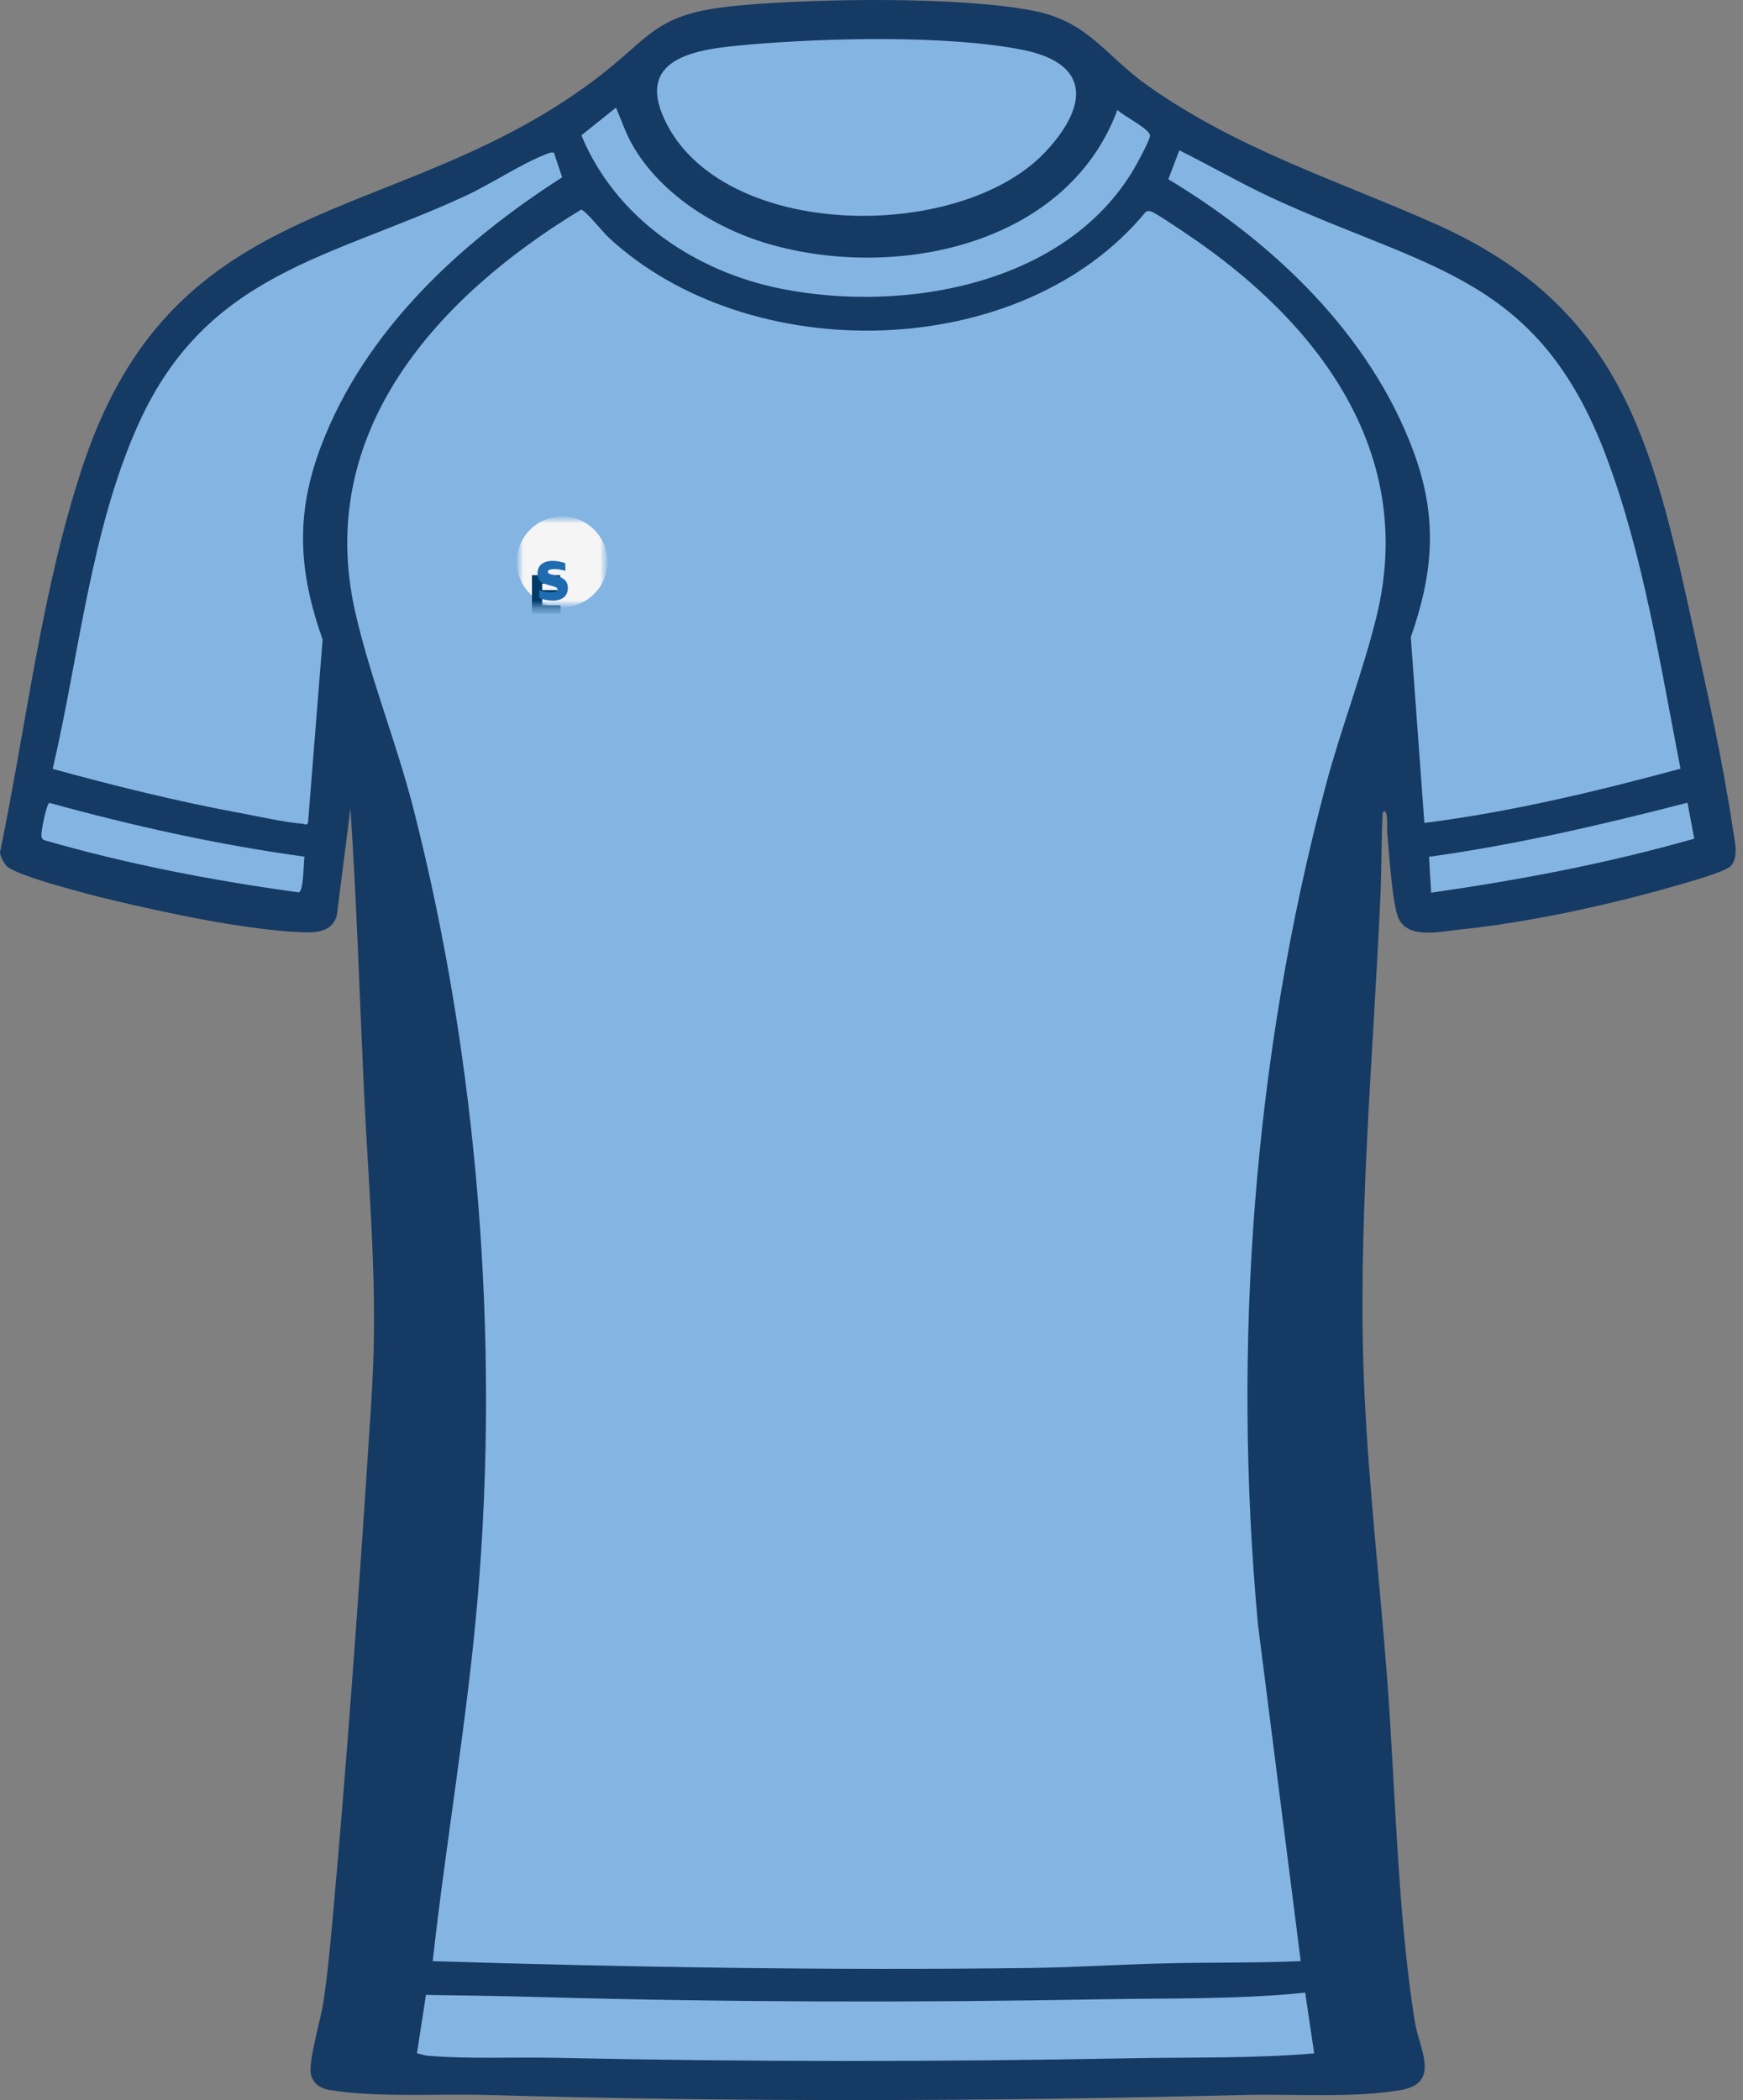 <svg width="225" height="271" viewBox="0 0 225 271" fill="none" xmlns="http://www.w3.org/2000/svg">
<rect x="0" y="0" width="225" height="271" fill="#808080" stroke="none"/>
<g clip-path="url(#clip0_839_626)">
<path d="M223.67 106.872C222.413 98.311 220.309 88.95 218.446 80.456C213.219 56.613 209.081 39.405 185.059 28.792C172.362 23.181 159.751 19.237 148.197 11.082C142.566 7.107 140.534 2.743 133.248 1.358C123.637 -0.469 105.538 -0.198 95.607 0.688C84.095 1.715 84.448 4.641 76.269 10.668C50.77 29.457 22.826 24.317 10.854 59.622C5.419 75.651 3.444 93.422 0 109.989C0.016 110.451 0.506 111.385 0.823 111.722C2.081 113.058 12.046 115.565 14.411 116.13C21.447 117.813 31.291 119.897 38.422 120.276C40.431 120.382 42.894 120.459 43.483 118.086L45.238 104.315C46.045 116.464 46.418 128.573 46.986 140.741C47.542 152.681 48.654 164.477 48.156 176.459C48.017 179.795 47.78 183.247 47.56 186.604C46.226 206.946 44.763 227.549 42.916 247.853C42.602 251.309 42.245 255.14 41.716 258.554C41.386 260.686 39.736 266.154 40.152 267.745C40.458 268.92 41.394 269.511 42.553 269.702C48.613 270.702 56.541 270.159 62.815 270.34C95.334 271.277 128.092 271.16 160.614 270.34C166.857 270.182 174.856 270.767 180.871 269.696C186.031 268.778 183.191 264.385 182.626 260.833C180.378 246.691 180.147 230.909 179.056 216.508C178.134 204.335 176.722 192.139 176.144 179.942C175.135 158.645 177.261 136.785 178.2 115.501C178.355 111.979 178.313 108.417 178.479 104.896C179.246 103.887 179.034 107.094 179.061 107.359C179.36 110.301 179.612 115.333 180.344 117.977C181.279 121.356 185.785 120.226 188.455 119.952C197.241 119.05 207.718 116.779 216.213 114.328C217.597 113.929 222.601 112.553 223.391 111.781C224.533 110.665 223.874 108.264 223.67 106.872Z" fill="#153A64"/>
<path d="M167.906 253.072C162.152 253.316 156.38 253.218 150.622 253.351C144.784 253.486 138.776 253.881 132.939 253.955C107.222 254.285 81.506 253.87 55.858 253.072C57.6 237.443 60.322 221.869 61.662 206.19C64.517 172.779 61.682 136.946 53.393 104.449C51.22 95.927 47.736 87.316 45.84 78.91C40.592 55.63 56.564 38.221 75.002 27.061C75.41 26.953 77.854 29.98 78.496 30.58C96.599 47.48 131.785 46.886 147.878 27.37C148.084 27.189 148.295 27.238 148.537 27.273C148.989 27.34 152.487 29.72 153.193 30.193C169.95 41.436 182.933 58.204 177.692 79.55C175.91 86.807 173.068 94.107 171.121 101.426C161.819 136.381 159.05 173.646 162.392 209.675L167.906 253.072Z" fill="#84B5E2"/>
<path d="M216.93 99.196C206.066 102.129 195.064 104.772 183.869 106.196L182.117 82.234C185.087 73.731 185.604 66.665 182.424 58.148C176.801 43.088 164.331 31.247 150.816 23.133L152.235 19.402C156.257 21.386 160.148 23.665 164.225 25.549C184.241 34.794 198.524 35.541 207.309 58.808C212.132 71.581 214.324 85.816 216.93 99.196Z" fill="#84B5E2"/>
<path d="M71.51 19.713L72.567 22.884C59.41 31.299 47.052 42.695 41.413 57.642C38.104 66.414 38.54 73.76 41.646 82.525L39.758 106.211C39.532 106.561 39.331 106.323 39.086 106.304C36.769 106.124 33.514 105.382 31.132 104.942C22.944 103.431 14.819 101.422 6.803 99.219C10.196 84.736 11.718 68.334 17.874 54.713C26.717 35.144 42.638 33.358 60.119 25.26C63.356 23.76 67.36 21.098 70.451 19.916C70.794 19.785 71.126 19.595 71.51 19.713Z" fill="#84B5E2"/>
<path d="M134.974 19.57C123.951 31.349 93.126 31.078 85.793 15.445C81.86 7.062 90.711 6.284 96.645 5.76C106.54 4.885 122.327 4.51 131.971 6.423C140.919 8.198 140.415 13.756 134.974 19.57Z" fill="#84B5E2"/>
<path d="M168.484 257.137L169.646 264.973C161.81 265.648 153.889 265.452 146.032 265.602C121.211 266.075 96.514 266.087 71.691 265.543C66.389 265.426 60.347 265.73 55.131 265.267C54.674 265.226 54.267 265.038 53.824 264.971L54.986 257.425C59.872 257.503 64.771 257.567 69.659 257.705C93.802 258.386 118.019 258.437 142.204 257.995C150.97 257.835 159.765 258.031 168.484 257.137Z" fill="#84B5E2"/>
<path d="M79.516 13.891C80.203 15.449 80.708 17.036 81.543 18.535C85.088 24.903 92.231 29.433 99.11 31.446C115.516 36.246 137.698 31.766 144.246 14.182C144.968 14.944 148.44 16.634 148.453 17.505C148.461 18.036 146.776 21.123 146.369 21.812C137.551 36.759 116.734 40.419 100.842 37.262C89.726 35.054 79.444 28.127 75.052 17.459L79.516 13.891L79.516 13.891Z" fill="#84B5E2"/>
<path d="M39.312 110.548C39.166 111.33 39.217 115.004 38.565 115.156C27.514 113.639 16.556 111.544 5.846 108.457C5.481 108.363 5.365 108.157 5.341 107.794C5.306 107.269 5.988 103.709 6.388 103.605C17.197 106.592 28.186 109.018 39.312 110.548L39.312 110.548Z" fill="#84B5E2"/>
<path d="M217.831 103.582L218.705 108.223C207.584 111.401 196.201 113.556 184.743 115.193L184.469 110.565C195.74 108.998 206.836 106.42 217.831 103.582Z" fill="#84B5E2"/>
<mask id="mask0_839_626" style="mask-type:luminance" maskUnits="userSpaceOnUse" x="66" y="66" width="13" height="13">
<path d="M78.419 66.641H66.714V78.346H78.419V66.641Z" fill="white"/>
</mask>
<g mask="url(#mask0_839_626)">
<mask id="mask1_839_626" style="mask-type:luminance" maskUnits="userSpaceOnUse" x="66" y="66" width="13" height="13">
<path d="M78.419 66.641H66.714V78.346H78.419V66.641Z" fill="white"/>
</mask>
<g mask="url(#mask1_839_626)">
<path d="M78.418 72.493C78.418 75.726 75.798 78.346 72.566 78.346C69.333 78.346 66.713 75.726 66.713 72.493C66.713 69.261 69.333 66.641 72.566 66.641C75.798 66.641 78.418 69.261 78.418 72.493Z" fill="#F5F5F5"/>
</g>
<path d="M72.366 79.207H68.671V74.218H72.319V75.31H69.993V76.146H72.069V77.232H69.993V78.115H72.366V79.207ZM73.215 85.582C73.215 85.919 73.119 86.216 72.925 86.472C72.737 86.728 72.467 86.926 72.117 87.065C71.77 87.205 71.37 87.275 70.916 87.275C70.462 87.275 70.062 87.205 69.716 87.065C69.37 86.926 69.1 86.728 68.907 86.472C68.719 86.216 68.624 85.919 68.624 85.582V82.218H69.945V85.34C69.945 85.591 70.035 85.796 70.215 85.953C70.395 86.106 70.633 86.182 70.93 86.182C71.218 86.182 71.449 86.106 71.624 85.953C71.804 85.796 71.894 85.591 71.894 85.34V82.218H73.215V85.582ZM72.11 93.353C72.595 94.023 72.991 94.641 73.296 95.207H71.779C71.613 94.87 71.388 94.492 71.105 94.074C70.822 93.656 70.512 93.241 70.175 92.827C70.328 92.872 70.505 92.894 70.707 92.894C70.932 92.894 71.105 92.823 71.227 92.679C71.352 92.535 71.415 92.342 71.415 92.099C71.415 91.861 71.35 91.67 71.22 91.526C71.094 91.382 70.923 91.31 70.707 91.31H69.993V95.207H68.671V90.218H70.842C71.224 90.218 71.561 90.29 71.853 90.434C72.15 90.578 72.379 90.782 72.541 91.047C72.703 91.308 72.784 91.611 72.784 91.957C72.784 92.263 72.723 92.535 72.602 92.773C72.481 93.007 72.317 93.2 72.11 93.353ZM71.125 103.274C70.586 103.274 70.11 103.169 69.696 102.958C69.283 102.742 68.961 102.441 68.732 102.054C68.507 101.668 68.395 101.22 68.395 100.712C68.395 100.205 68.507 99.757 68.732 99.371C68.961 98.984 69.283 98.685 69.696 98.474C70.11 98.258 70.586 98.15 71.125 98.15C71.66 98.15 72.132 98.258 72.541 98.474C72.955 98.685 73.274 98.984 73.499 99.371C73.728 99.757 73.842 100.205 73.842 100.712C73.842 101.22 73.728 101.668 73.499 102.054C73.274 102.441 72.955 102.742 72.541 102.958C72.132 103.169 71.66 103.274 71.125 103.274ZM71.125 102.182C71.391 102.182 71.626 102.122 71.833 102C72.04 101.879 72.2 101.708 72.312 101.488C72.424 101.263 72.481 101.005 72.481 100.712C72.481 100.42 72.424 100.164 72.312 99.944C72.2 99.719 72.04 99.546 71.833 99.425C71.626 99.303 71.391 99.243 71.125 99.243C70.856 99.243 70.618 99.303 70.411 99.425C70.204 99.546 70.042 99.719 69.925 99.944C69.813 100.164 69.757 100.42 69.757 100.712C69.757 101.005 69.813 101.263 69.925 101.488C70.042 101.708 70.204 101.879 70.411 102C70.618 102.122 70.856 102.182 71.125 102.182ZM70.869 106.218C71.233 106.218 71.555 106.29 71.833 106.434C72.117 106.578 72.334 106.782 72.487 107.047C72.64 107.308 72.716 107.611 72.716 107.957C72.716 108.321 72.636 108.643 72.474 108.921C72.317 109.196 72.094 109.409 71.806 109.562C71.519 109.715 71.184 109.791 70.802 109.791H69.993V111.207H68.671V106.218H70.869ZM70.734 108.699C70.923 108.699 71.071 108.636 71.179 108.51C71.292 108.38 71.348 108.209 71.348 107.998C71.348 107.791 71.292 107.625 71.179 107.499C71.071 107.373 70.923 107.31 70.734 107.31H69.993V108.699H70.734ZM72.366 119.207H68.671V114.218H72.319V115.31H69.993V116.146H72.069V117.232H69.993V118.115H72.366V119.207Z" fill="#003A66"/>
<path d="M71.974 76.065C71.974 75.948 71.908 75.858 71.778 75.795C71.648 75.728 71.448 75.66 71.178 75.593L70.969 75.539C70.591 75.44 70.293 75.339 70.072 75.236C69.857 75.128 69.688 74.977 69.567 74.784C69.445 74.591 69.385 74.332 69.385 74.009C69.385 73.487 69.558 73.085 69.904 72.802C70.254 72.519 70.742 72.377 71.367 72.377C71.645 72.377 71.929 72.406 72.216 72.465C72.508 72.519 72.762 72.591 72.978 72.68V73.672C72.735 73.591 72.497 73.532 72.263 73.496C72.034 73.456 71.837 73.436 71.67 73.436C71.036 73.436 70.719 73.55 70.719 73.779C70.719 73.86 70.753 73.928 70.821 73.982C70.893 74.031 70.978 74.072 71.077 74.103C71.176 74.13 71.34 74.173 71.569 74.231L71.758 74.278C72.248 74.4 72.627 74.584 72.897 74.831C73.167 75.078 73.302 75.431 73.302 75.89C73.302 76.393 73.129 76.789 72.783 77.076C72.441 77.359 71.967 77.501 71.36 77.501C71.063 77.501 70.751 77.47 70.423 77.407C70.099 77.344 69.825 77.254 69.6 77.137V76.146C69.834 76.245 70.079 76.319 70.335 76.368C70.596 76.418 70.823 76.442 71.016 76.442C71.353 76.442 71.596 76.411 71.744 76.348C71.897 76.281 71.974 76.186 71.974 76.065ZM71.825 80.445C72.189 80.445 72.511 80.516 72.789 80.66C73.073 80.804 73.29 81.009 73.443 81.274C73.596 81.534 73.672 81.838 73.672 82.184C73.672 82.548 73.592 82.869 73.43 83.148C73.272 83.422 73.05 83.636 72.762 83.788C72.475 83.941 72.14 84.018 71.758 84.018H70.949V85.434H69.627V80.445H71.825ZM71.69 82.926C71.879 82.926 72.028 82.863 72.135 82.737C72.248 82.606 72.304 82.436 72.304 82.224C72.304 82.018 72.248 81.851 72.135 81.725C72.028 81.6 71.879 81.537 71.69 81.537H70.949V82.926H71.69ZM72.081 93.501C71.542 93.501 71.066 93.395 70.652 93.184C70.239 92.968 69.917 92.667 69.688 92.281C69.463 91.894 69.351 91.447 69.351 90.939C69.351 90.431 69.463 89.984 69.688 89.597C69.917 89.211 70.239 88.912 70.652 88.701C71.066 88.485 71.542 88.377 72.081 88.377C72.616 88.377 73.088 88.485 73.497 88.701C73.911 88.912 74.23 89.211 74.455 89.597C74.684 89.984 74.799 90.431 74.799 90.939C74.799 91.447 74.684 91.894 74.455 92.281C74.23 92.667 73.911 92.968 73.497 93.184C73.088 93.395 72.616 93.501 72.081 93.501ZM72.081 92.409C72.347 92.409 72.583 92.348 72.789 92.227C72.996 92.105 73.156 91.935 73.268 91.714C73.38 91.49 73.437 91.231 73.437 90.939C73.437 90.647 73.38 90.391 73.268 90.171C73.156 89.946 72.996 89.773 72.789 89.651C72.583 89.53 72.347 89.469 72.081 89.469C71.812 89.469 71.573 89.53 71.367 89.651C71.16 89.773 70.998 89.946 70.881 90.171C70.769 90.391 70.713 90.647 70.713 90.939C70.713 91.231 70.769 91.49 70.881 91.714C70.998 91.935 71.16 92.105 71.367 92.227C71.573 92.348 71.812 92.409 72.081 92.409ZM73.066 99.579C73.551 100.249 73.947 100.867 74.252 101.434H72.735C72.569 101.096 72.344 100.719 72.061 100.301C71.778 99.883 71.468 99.467 71.131 99.054C71.284 99.099 71.461 99.121 71.663 99.121C71.888 99.121 72.061 99.049 72.183 98.905C72.308 98.761 72.371 98.568 72.371 98.326C72.371 98.087 72.306 97.896 72.176 97.752C72.05 97.609 71.879 97.537 71.663 97.537H70.949V101.434H69.627V96.445H71.798C72.18 96.445 72.517 96.516 72.81 96.66C73.106 96.804 73.335 97.009 73.497 97.274C73.659 97.534 73.74 97.838 73.74 98.184C73.74 98.49 73.679 98.761 73.558 99C73.437 99.234 73.272 99.427 73.066 99.579ZM71.947 105.537V109.434H70.625V105.537H69.176V104.445H73.396V105.537H71.947Z" fill="#1F6BB0"/>
</g>
</g>
<defs>
<clipPath id="clip0_839_626">
<rect width="224.044" height="271" fill="white"/>
</clipPath>
</defs>
</svg>
